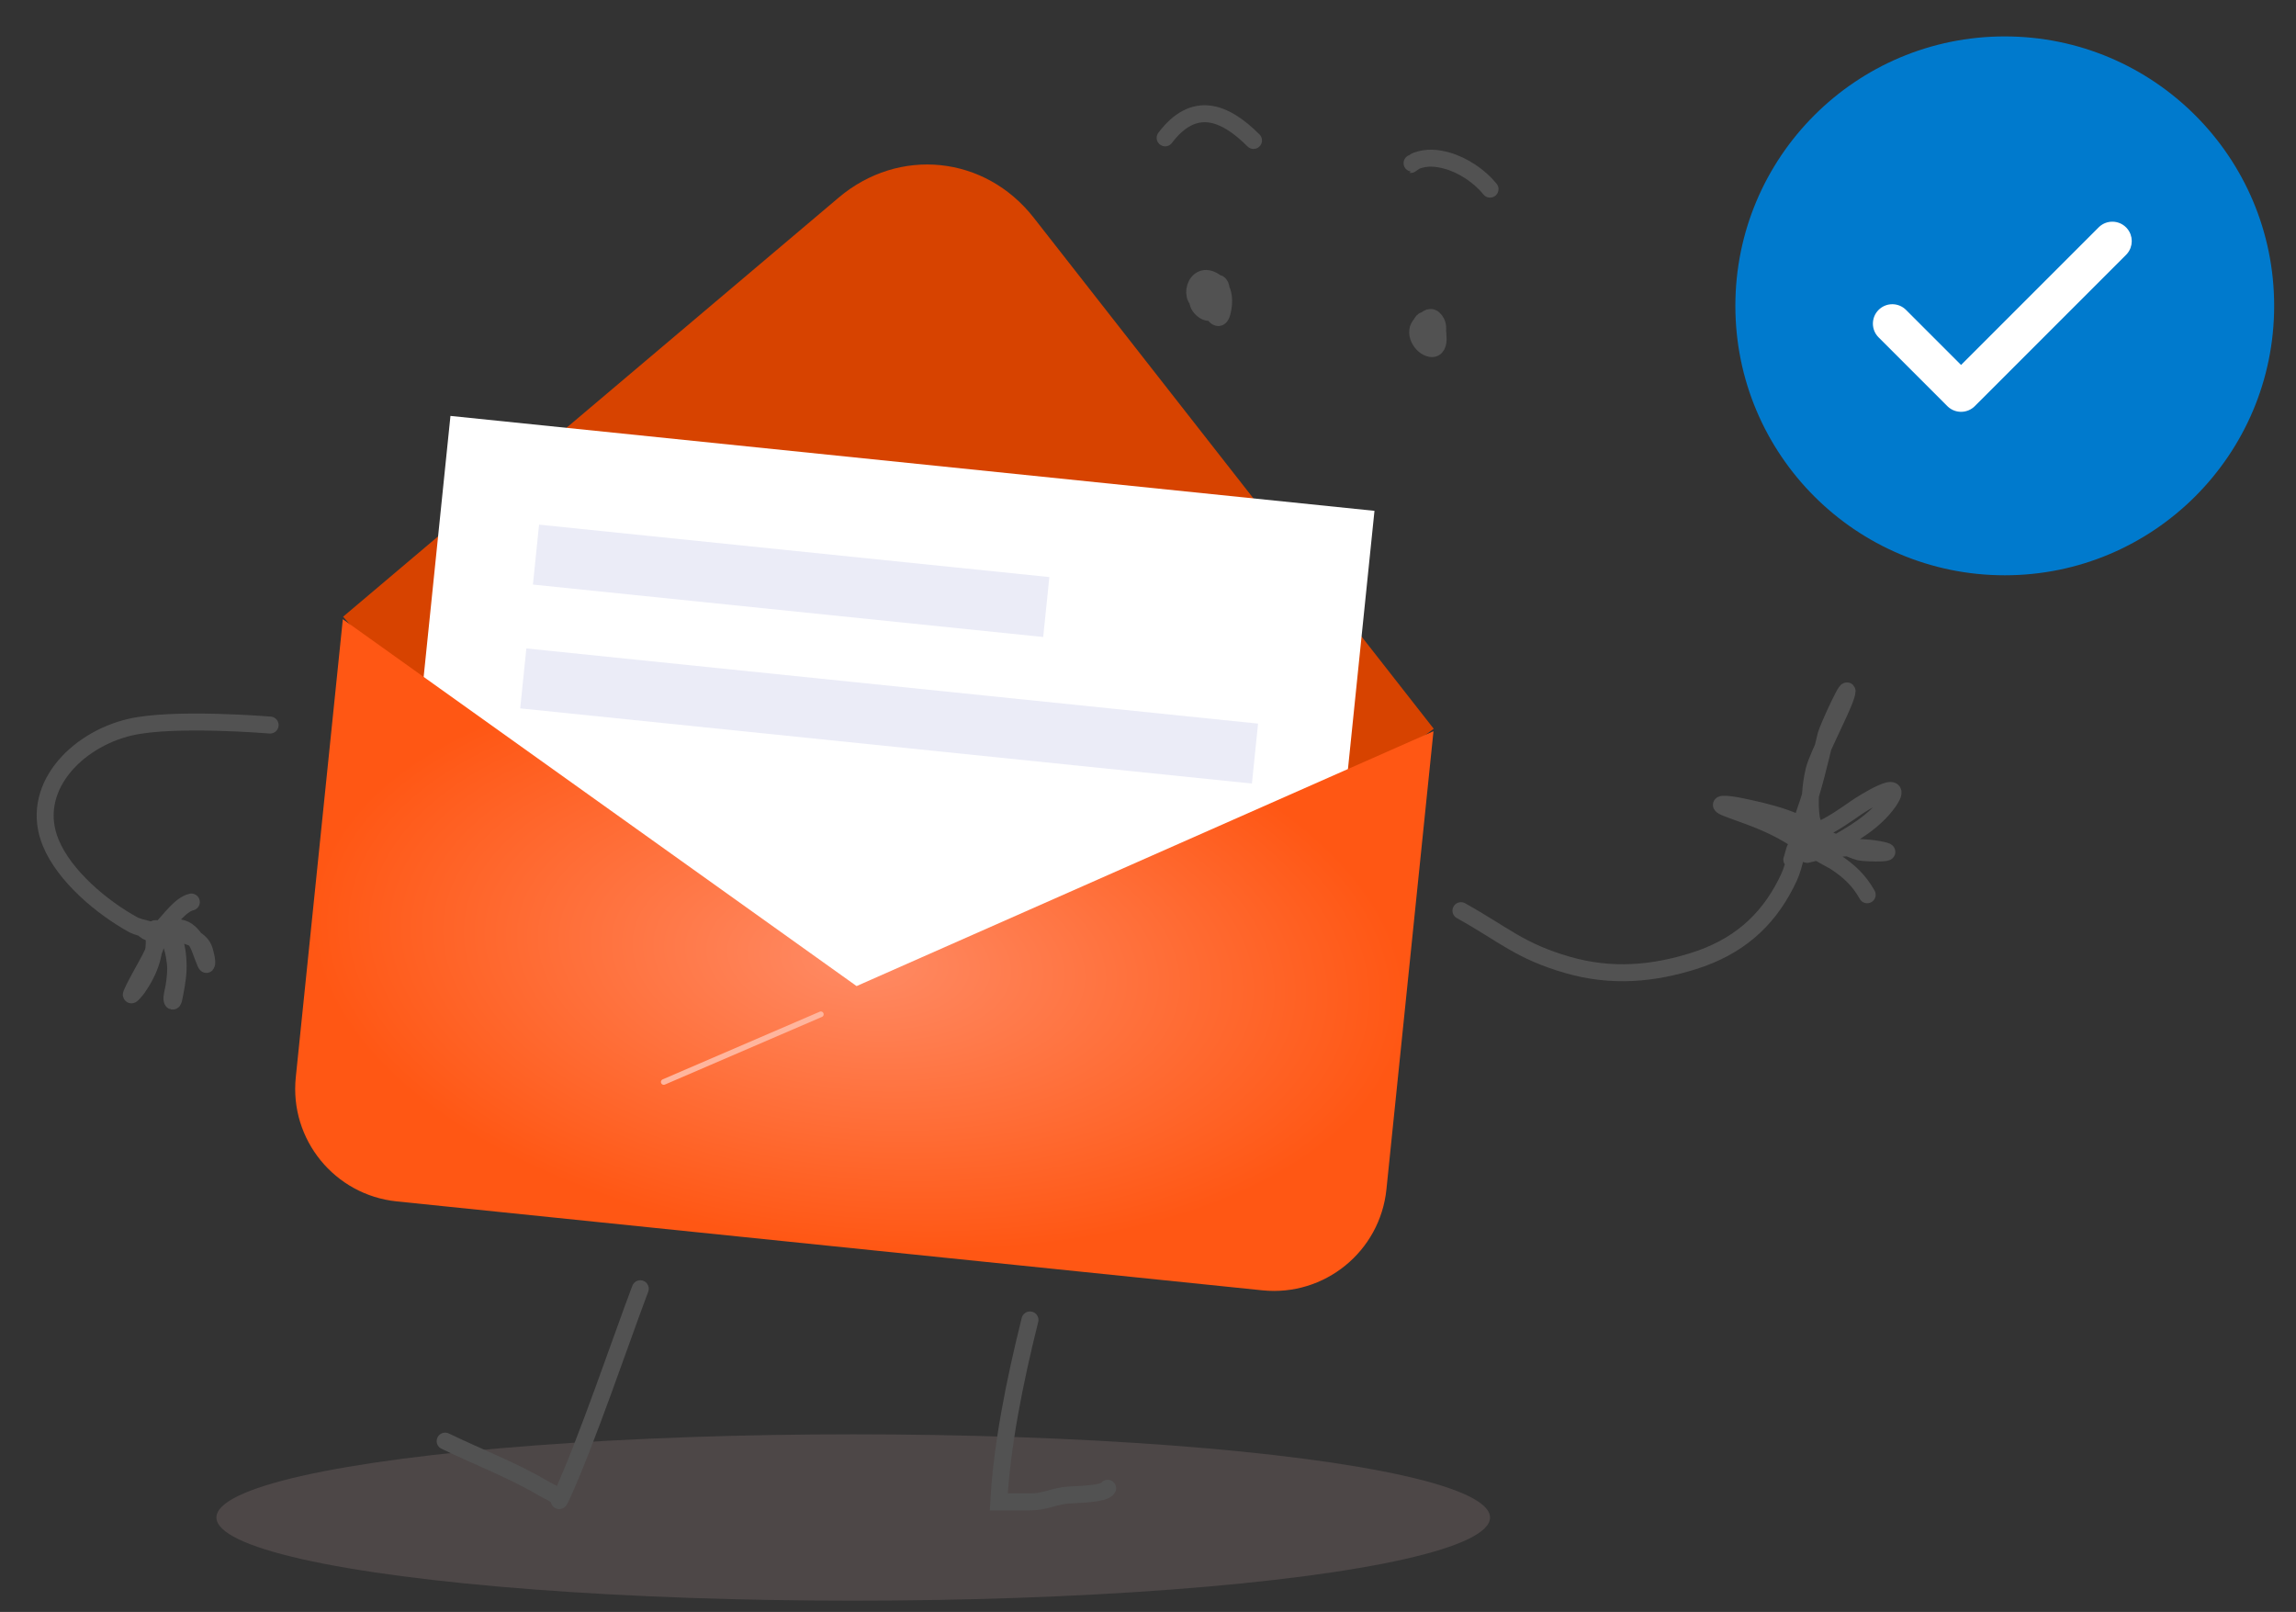 <svg width="406" height="285" viewBox="0 0 406 285" fill="none" xmlns="http://www.w3.org/2000/svg">
<rect x="0" y="0" width="406" height="285" fill="#333333" stroke="none"/>
<ellipse cx="150.876" cy="268.304" rx="112.607" ry="14.708" fill="#B69A9A" fill-opacity="0.2"/>
<path d="M253.526 128.849L147.974 207.776L60.668 109.038L148.295 34.942C158.967 25.919 174.178 27.481 182.789 38.486L253.523 128.848L253.526 128.849Z" fill="#D74300"/>
<path d="M243.048 90.32L79.654 73.536L69.565 171.751L232.959 188.535L243.048 90.32Z" fill="white"/>
<path d="M245.161 210.286C244.033 221.274 234.21 229.266 223.222 228.138L70.155 212.415C59.167 211.286 51.174 201.464 52.303 190.476L60.623 109.478L151.471 174.345L253.481 129.288L245.161 210.286Z" fill="url(#paint0_radial_513_1914)"/>
<path d="M145.148 179.336L117.371 191.302" stroke="#FFB59D" stroke-linecap="round" stroke-linejoin="round"/>
<path d="M185.557 102.029L95.324 92.76L94.236 103.357L184.468 112.626L185.557 102.029Z" fill="#EBECF7"/>
<path d="M222.463 127.939L93.076 114.648L91.987 125.245L221.375 138.535L222.463 127.939Z" fill="#EBECF7"/>
<path d="M113.222 227.858C109.975 236.416 103.574 255.368 99.154 264.874" stroke="#525252" stroke-width="3" stroke-linecap="round"/>
<path d="M78.716 254.799C84.55 257.624 90.701 259.943 96.265 263.257C96.989 263.688 98.955 264.417 98.889 265.319" stroke="#525252" stroke-width="3" stroke-linecap="round"/>
<path d="M182.13 233.373C179.372 244.404 177.139 255.717 176.615 265.546C176.615 265.546 180.94 265.546 182.13 265.546C184.885 265.546 186.253 264.529 189.003 264.326C190.087 264.246 195.332 264.191 195.86 263.135" stroke="#525252" stroke-width="3" stroke-linecap="round"/>
<path d="M258.338 161.012C266.001 165.276 268.739 168.163 277.212 170.606C285.044 172.864 292.342 172.155 299.484 169.911C307.149 167.502 312.365 163.01 315.796 156.26C316.558 154.761 316.934 153.814 317.317 152.227C317.498 151.478 318.261 149.557 317.545 149.908C317.329 150.014 317.016 151.641 316.841 151.985" stroke="#525252" stroke-width="3" stroke-linecap="round"/>
<path d="M317.926 148.603C313.921 145.935 310.55 144.76 306.162 143.185C302.366 141.824 305.537 142.111 307.806 142.585C311.484 143.354 319.779 145.049 321.882 148.586C322.621 149.83 320.497 145.996 320.299 144.629C319.906 141.923 320.16 138.798 320.767 136.221C321.382 133.611 325.598 125.684 326.398 123.133C327.652 119.131 323.228 128.583 322.867 130.078C321.803 134.487 320.679 139.39 319.159 143.612C316.395 151.293 325.557 144.669 328.135 142.869C329.269 142.078 337.317 136.981 333.922 141.815C331.508 145.251 327.649 147.483 323.936 149.536C322.683 150.229 318.384 151.368 319.81 150.997C323.605 150.009 328.015 149.467 332.069 150.174C336.557 150.958 330.236 150.917 328.803 150.637C327.709 150.423 319.991 146.856 319.349 147.329C317.229 148.892 323.607 151.778 324.582 152.424C327.082 154.081 328.766 155.708 330.174 158.2" stroke="#525252" stroke-width="3" stroke-linecap="round"/>
<path d="M47.765 128.195C47.765 128.195 30.731 126.771 23.028 128.564C13.364 130.814 5.048 139.552 8.987 149.045C11.412 154.889 17.97 160.432 23.614 163.524C24.762 164.153 28.631 164.746 27.324 164.809C26.381 164.855 26.176 164.907 25.521 164.362" stroke="#525252" stroke-width="3" stroke-linecap="round"/>
<path d="M27.102 164.733C27.793 168.26 26.341 171.827 24.325 174.708C24.226 174.85 22.988 176.39 23.252 175.74C23.79 174.415 24.541 173.207 25.193 171.94C25.94 170.489 28.42 166.723 27.61 164.962C27.18 164.024 27.311 164.057 28.416 164.392C31.132 165.216 31.371 167.756 31.486 170.235C31.57 172.027 31.273 173.826 30.931 175.582C30.841 176.045 30.643 177.349 30.46 176.915C30.253 176.425 30.689 174.977 30.767 174.456C30.976 173.06 31.167 171.632 31.001 170.219C30.835 168.807 30.513 166.992 29.716 165.785C29.524 165.494 28.308 165.374 28.61 164.976C29.249 164.132 33.32 165.453 34.115 165.85C35.082 166.332 35.863 167.041 36.167 168.103C36.266 168.446 36.738 170.168 36.495 170.515C36.423 170.618 35.581 168.314 35.551 168.228C35.097 166.921 34.54 165.887 33.547 164.934C32.511 163.939 31.098 163.814 29.791 164.213C29.605 164.27 28.015 164.672 28.56 164.145C29.986 162.764 31.841 159.96 33.833 159.486" stroke="#525252" stroke-width="3" stroke-linecap="round"/>
<path d="M212.484 51.033C212.609 51.376 215.189 58.642 216.103 55.248C216.6 53.405 216.55 51.007 214.841 49.819C211.268 47.333 209.779 53.605 213.127 53.605C216.071 53.605 214.143 49.113 212.913 50.89C210.993 53.663 214.743 54.626 214.627 51.366C214.526 48.542 210.043 52.318 212.532 54.629C215.276 57.177 216.74 50.852 214.389 50.628C212.874 50.484 212.06 51.484 212.436 53.033C213.377 56.9 215.995 54.125 215.961 51.509C215.893 46.482 209.166 56.335 213.77 54.033" stroke="#525252" stroke-width="3" stroke-linecap="round"/>
<path d="M251.711 59.138C255.703 58.204 252.587 56.107 251.307 57.281C249.799 58.663 251.287 61.322 252.997 61.615C255.059 61.968 254.383 57.522 252.997 56.829C250.723 55.691 250.912 58.895 252.14 59.9C253.853 61.302 254.635 58.27 254.021 57.043C252.752 54.505 250.702 57.875 251.473 59.662C252.406 61.823 254.578 60.765 254.235 58.71C253.836 56.314 250.867 58.155 252.569 60.424" stroke="#525252" stroke-width="3" stroke-linecap="round"/>
<path d="M206.031 24.371C211.124 17.657 216.526 19.7 221.657 24.831" stroke="#525252" stroke-width="3" stroke-linecap="round"/>
<path d="M249.694 28.843C248.924 29.516 250.108 28.546 250.485 28.409C252.318 27.742 254.057 27.895 255.899 28.409C258.723 29.197 261.68 31.186 263.482 33.439" stroke="#525252" stroke-width="3" stroke-linecap="round"/>
<path fill-rule="evenodd" clip-rule="evenodd" d="M354.5 6.438C328.191 6.438 306.863 27.766 306.863 54.075C306.863 80.385 328.191 101.713 354.5 101.713C380.81 101.713 402.138 80.385 402.138 54.075C402.138 27.766 380.81 6.438 354.5 6.438Z" fill="#007ACD"/>
<path d="M371.562 40.452C372.713 39.412 374.49 39.447 375.6 40.556L375.704 40.665C376.71 41.779 376.71 43.479 375.704 44.593L375.6 44.702L348.849 71.454C347.739 72.563 345.962 72.597 344.812 71.558L344.702 71.454L332.542 59.294C331.397 58.149 331.397 56.292 332.542 55.148L332.651 55.044C333.802 54.004 335.579 54.038 336.688 55.148L346.774 65.233L371.453 40.556L371.562 40.452Z" fill="white" stroke="white" stroke-linecap="round" stroke-linejoin="round"/>
<defs>
<radialGradient id="paint0_radial_513_1914" cx="0" cy="0" r="1" gradientUnits="userSpaceOnUse" gradientTransform="translate(151.87 169.829) rotate(95.865) scale(50.712 96.937)">
<stop stop-color="#FF8B65"/>
<stop offset="1" stop-color="#FF5714"/>
</radialGradient>
</defs>
</svg>
